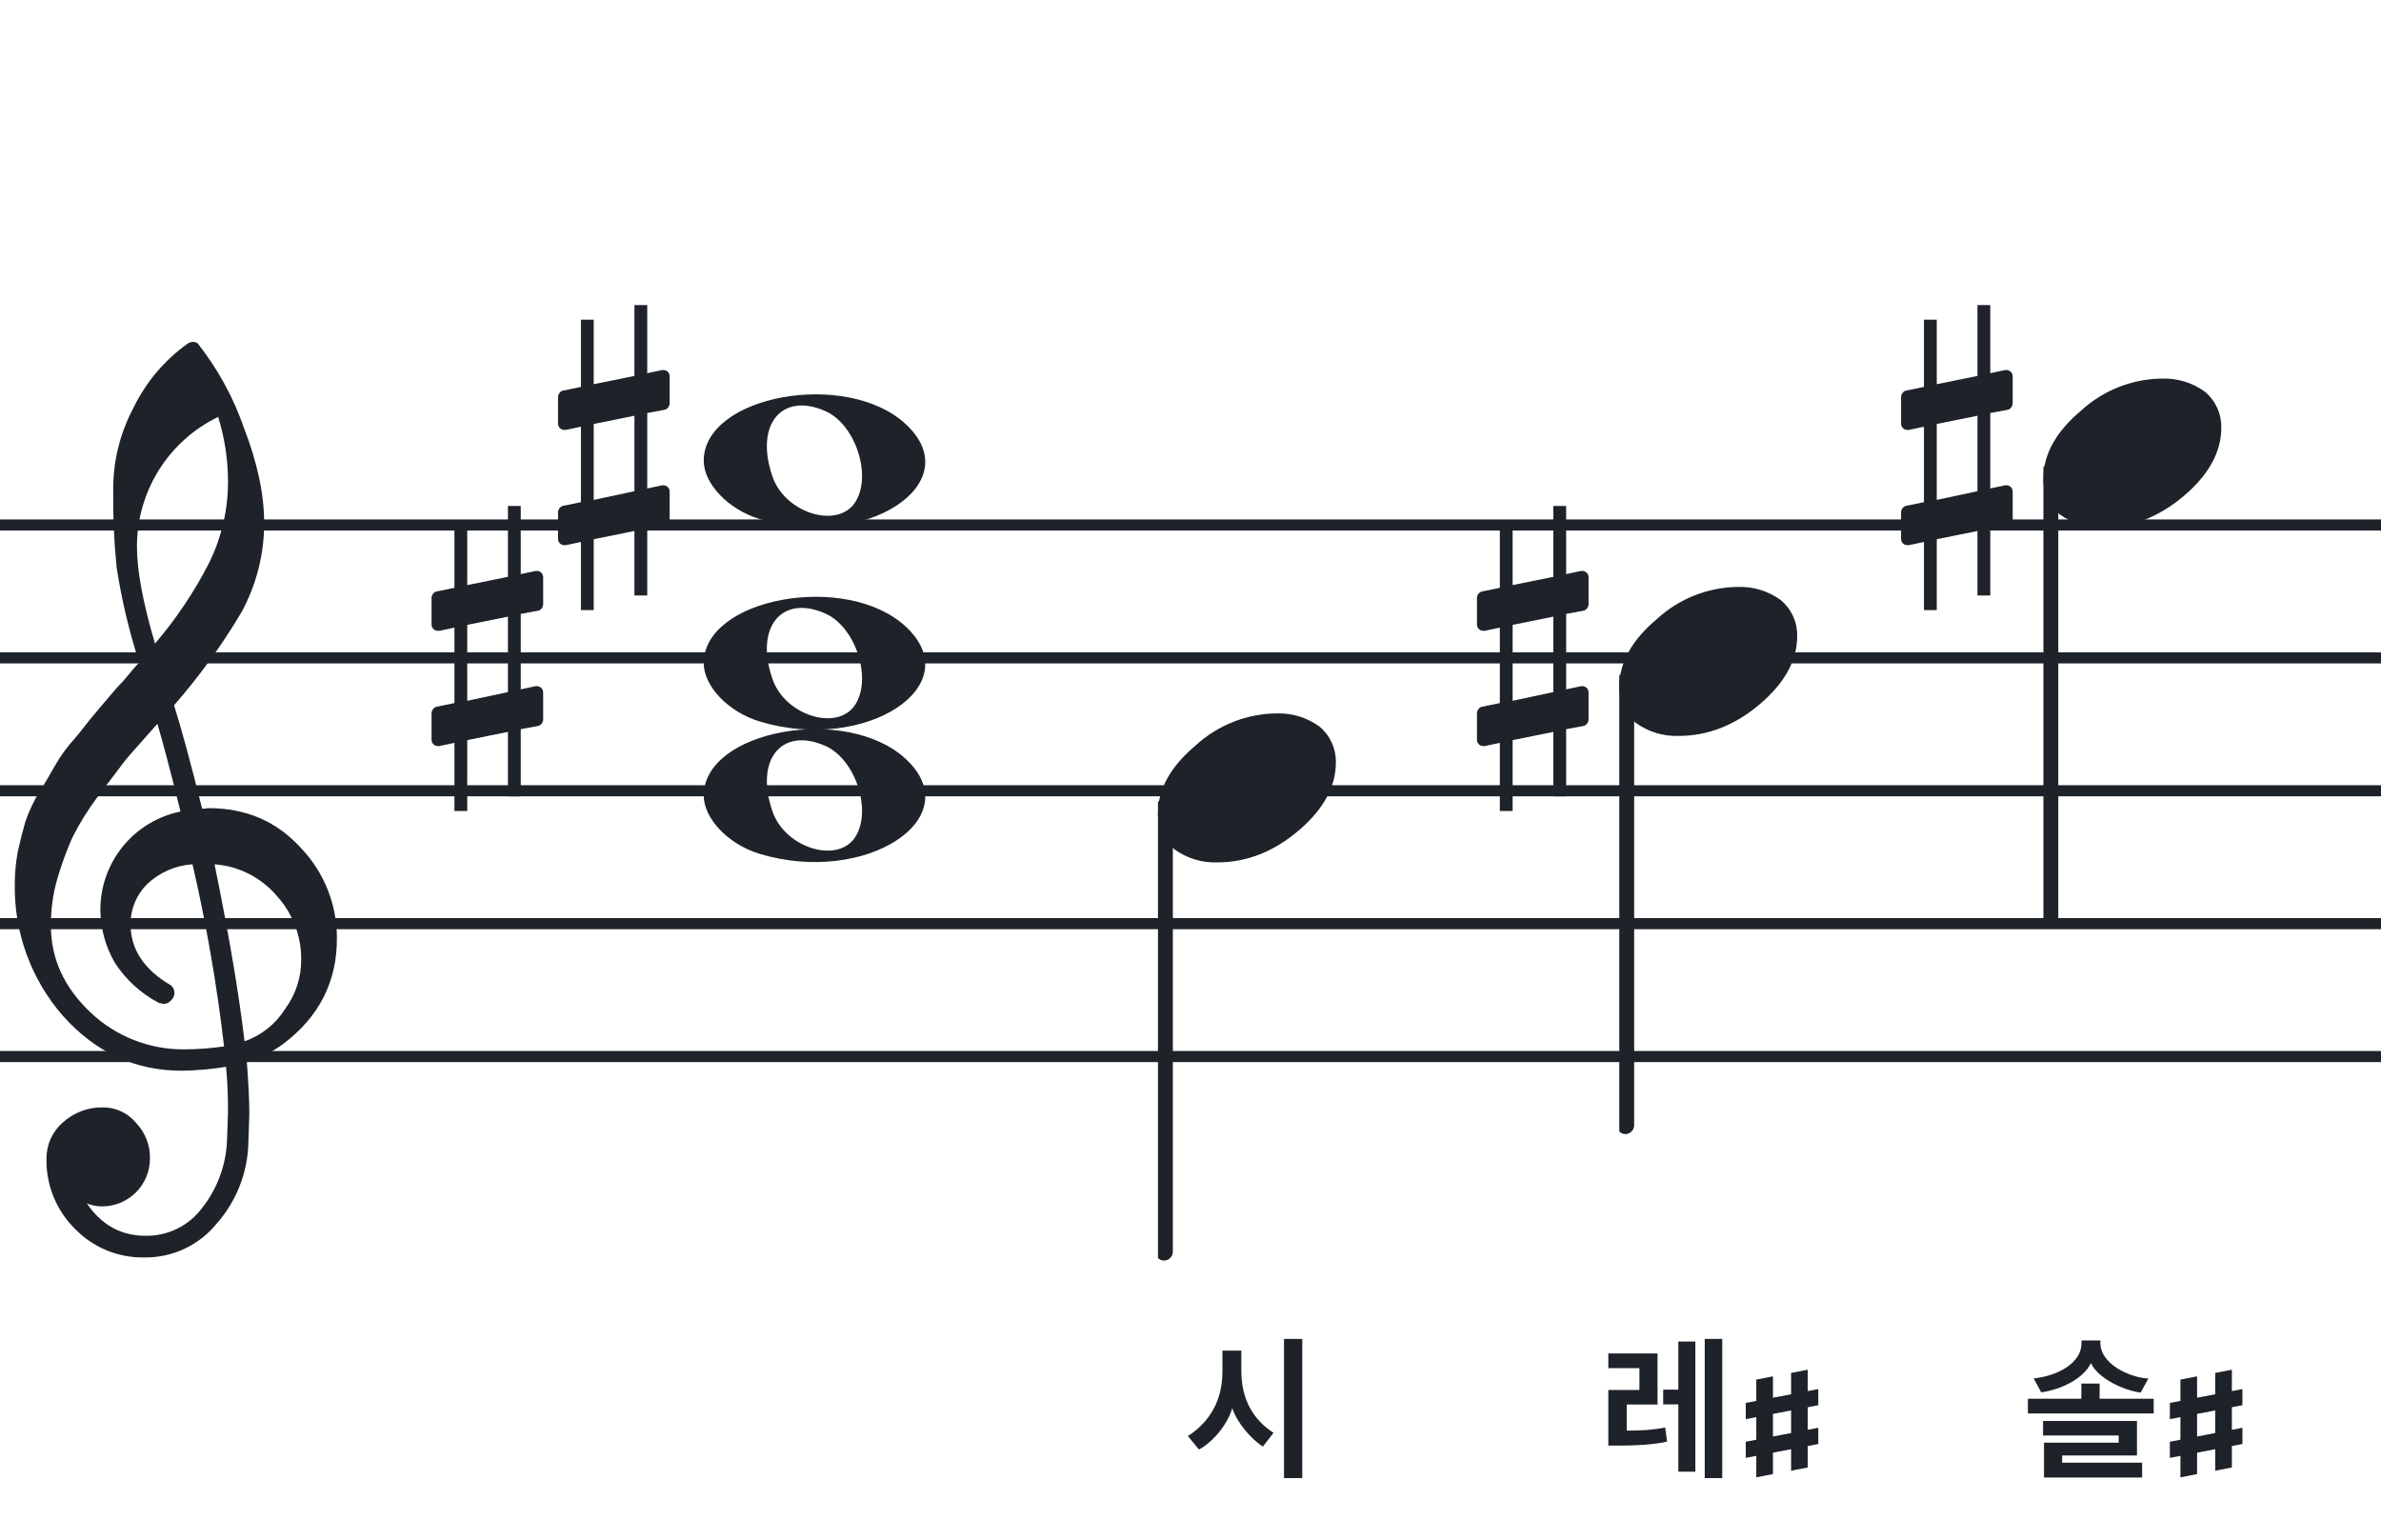 <svg width="320" height="207" viewBox="0 0 320 207" fill="none" xmlns="http://www.w3.org/2000/svg">
<path fill-rule="evenodd" clip-rule="evenodd" d="M192 69.814H128V71.302H192V69.814ZM192 87.674H128V89.162H192V87.674ZM128 105.534H192V107.023H128V105.534ZM192 123.395H128V124.883H192V123.395ZM128 141.255H192V142.744H128V141.255Z" fill="#1E2229"/>
<path fill-rule="evenodd" clip-rule="evenodd" d="M256 69.814H192V71.302H256V69.814ZM256 87.674H192V89.162H256V87.674ZM192 105.534H256V107.023H192V105.534ZM256 123.395H192V124.883H256V123.395ZM192 141.255H256V142.744H192V141.255Z" fill="#1E2229"/>
<path fill-rule="evenodd" clip-rule="evenodd" d="M320 69.814H256V71.302H320V69.814ZM320 87.674H256V89.162H320V87.674ZM256 105.534H320V107.023H256V105.534ZM320 123.395H256V124.883H320V123.395ZM256 141.255H320V142.744H256V141.255Z" fill="#1E2229"/>
<path fill-rule="evenodd" clip-rule="evenodd" d="M128 69.814H64V71.302H128V69.814ZM128 87.674H64V89.162H128V87.674ZM64 105.534H128V107.023H64V105.534ZM128 123.395H64V124.883H128V123.395ZM64 141.255H128V142.744H64V141.255Z" fill="#1E2229"/>
<path fill-rule="evenodd" clip-rule="evenodd" d="M64 69.814H0V71.302H64V69.814ZM64 87.674H0V89.162H64V87.674ZM0 105.534H64V107.023H0V105.534ZM64 123.395H0V124.883H64V123.395ZM0 141.255H64V142.744H0V141.255Z" fill="#1E2229"/>
<path d="M72.322 82.076C72.691 82.015 72.999 81.585 72.999 81.216V77.589C72.999 77.097 72.63 76.729 72.138 76.729H72.015L69.987 77.159V68H68.265V77.528L62.795 78.634V69.967H61.074V79.003L58.676 79.495C58.307 79.556 58 79.987 58 80.355V80.478V84.043V83.921C58 84.412 58.369 84.781 58.861 84.781H59.045L61.074 84.351V94.493L58.676 94.985C58.307 95.046 58 95.477 58 95.846V99.411C58 99.903 58.369 100.271 58.861 100.271H59.045L61.074 99.841V109H62.795V99.472L68.265 98.366V107.033H69.987V97.997L72.322 97.567C72.691 97.505 72.999 97.075 72.999 96.706V93.079C72.999 92.588 72.63 92.219 72.138 92.219H72.015L69.987 92.649V82.507L72.322 82.076ZM62.795 94.186V83.982L68.265 82.876V93.018L62.795 94.186Z" fill="#1E2229"/>
<path d="M89.322 55.077C89.691 55.015 89.999 54.585 89.999 54.216V50.589C89.999 50.097 89.63 49.729 89.138 49.729H89.015L86.987 50.159V41H85.265V50.528L79.795 51.634V42.967H78.073V52.003L75.676 52.495C75.307 52.556 75 52.986 75 53.355V53.478V57.044V56.92C75 57.412 75.369 57.781 75.861 57.781H76.045L78.073 57.351V67.493L75.676 67.985C75.307 68.046 75 68.477 75 68.846V72.411C75 72.903 75.369 73.271 75.861 73.271H76.045L78.073 72.841V82H79.795V72.472L85.265 71.366V80.033H86.987V70.997L89.322 70.567C89.691 70.505 89.999 70.075 89.999 69.706V66.079C89.999 65.588 89.63 65.219 89.138 65.219H89.015L86.987 65.649V55.507L89.322 55.077ZM79.795 67.186V56.982L85.265 55.876V66.018L79.795 67.186Z" fill="#1E2229"/>
<g clip-path="url(#clip0_1412_41400)">
<path d="M27.165 108.683H27.568C27.72 108.641 27.876 108.618 28.034 108.614C33.053 108.614 37.175 110.383 40.399 113.922C43.563 117.21 45.315 121.606 45.278 126.169C45.278 131.962 42.88 136.668 38.084 140.284C36.607 141.384 34.943 142.206 33.174 142.712C33.397 145.608 33.509 147.959 33.509 149.763C33.509 150.123 33.465 151.425 33.378 153.668C33.264 157.674 31.741 161.512 29.077 164.506C27.904 165.934 26.424 167.079 24.747 167.857C23.071 168.635 21.241 169.026 19.393 169C17.661 169.031 15.941 168.707 14.34 168.047C12.738 167.387 11.289 166.406 10.082 165.164C8.839 163.936 7.858 162.469 7.199 160.852C6.54 159.234 6.215 157.5 6.246 155.753C6.236 154.822 6.43 153.9 6.812 153.051C7.195 152.202 7.758 151.447 8.462 150.837C9.922 149.528 11.82 148.813 13.782 148.832C14.641 148.82 15.492 149.001 16.272 149.362C17.052 149.723 17.741 150.255 18.288 150.918C18.905 151.559 19.387 152.317 19.707 153.148C20.027 153.978 20.178 154.864 20.15 155.753C20.141 157.444 19.465 159.063 18.269 160.259C17.073 161.455 15.454 162.131 13.763 162.141C13.047 162.142 12.337 162.008 11.671 161.744C13.653 164.64 16.277 166.089 19.542 166.089C21.015 166.117 22.474 165.794 23.797 165.146C25.121 164.499 26.271 163.545 27.152 162.364C29.207 159.768 30.384 156.585 30.511 153.277C30.598 151.125 30.641 149.894 30.641 149.583C30.662 147.511 30.575 145.439 30.38 143.376C28.4 143.706 26.397 143.882 24.39 143.903C18.158 143.903 12.842 141.441 8.443 136.517C4.163 131.602 1.863 125.273 1.987 118.757C1.994 117.299 2.133 115.845 2.403 114.412C2.668 113.199 3.001 111.877 3.403 110.445C3.874 109.086 4.482 107.778 5.215 106.541C5.582 106.007 5.985 105.337 6.457 104.524C6.929 103.71 7.214 103.183 7.388 102.91C8.127 101.607 9.01 100.391 10.02 99.284C10.374 98.875 10.74 98.428 11.125 97.931C11.51 97.435 11.826 97.037 12.099 96.69C12.373 96.342 12.577 96.131 12.72 95.951C12.863 95.771 13.862 94.585 15.749 92.382C16.212 91.927 16.65 91.446 17.059 90.942C17.481 90.42 17.829 90.017 18.096 89.7C18.363 89.384 18.567 89.197 18.716 89.079C17.372 84.909 16.357 80.64 15.681 76.311C15.326 72.824 15.171 69.319 15.216 65.814C15.195 61.995 16.123 58.23 17.916 54.858C19.585 51.39 22.105 48.4 25.241 46.168C25.44 46.036 25.672 45.963 25.911 45.956C26.155 45.936 26.398 46.011 26.587 46.168C29.277 49.588 31.377 53.434 32.801 57.546C34.601 62.214 35.501 66.453 35.501 70.265C35.515 74.5 34.447 78.669 32.398 82.376C29.776 86.777 26.762 90.932 23.391 94.79C24.326 97.724 25.584 102.355 27.165 108.683ZM32.863 139.949C35.124 139.166 37.05 137.632 38.319 135.604C39.746 133.674 40.504 131.331 40.48 128.931C40.499 125.805 39.348 122.784 37.252 120.464C36.207 119.222 34.924 118.201 33.478 117.462C32.033 116.723 30.454 116.281 28.835 116.162C30.767 125.61 32.11 133.539 32.863 139.949ZM6.842 124.431C6.842 128.863 8.636 132.761 12.223 136.126C15.572 139.273 19.993 141.028 24.589 141.036C26.438 141.039 28.284 140.907 30.113 140.638C29.158 132.407 27.742 124.236 25.874 116.162C23.582 116.312 21.416 117.261 19.753 118.844C18.343 120.254 17.547 122.164 17.537 124.158C17.537 127.568 19.352 130.326 22.981 132.432C23.125 132.558 23.241 132.713 23.322 132.886C23.403 133.059 23.447 133.247 23.453 133.438C23.447 133.629 23.401 133.818 23.32 133.992C23.239 134.166 23.124 134.321 22.981 134.45C22.861 134.601 22.708 134.722 22.534 134.804C22.359 134.886 22.168 134.926 21.975 134.921C21.766 134.889 21.559 134.845 21.355 134.791C18.955 133.535 16.919 131.682 15.445 129.409C14.193 127.263 13.519 124.829 13.49 122.345C13.47 119.227 14.533 116.199 16.497 113.777C18.461 111.356 21.205 109.691 24.26 109.067C23.018 104.043 21.984 100.112 21.156 97.273C20.442 98.086 19.573 99.061 18.561 100.203C17.549 101.345 16.96 102.028 16.786 102.252C15.172 104.362 13.931 106.001 13.062 107.168C11.783 108.879 10.659 110.701 9.703 112.612C8.904 114.426 8.228 116.293 7.68 118.198C7.101 120.22 6.821 122.316 6.848 124.418L6.842 124.431ZM29.313 56.037C26.04 57.622 23.28 60.097 21.351 63.18C19.422 66.262 18.401 69.826 18.406 73.462C18.406 76.685 19.215 81.031 20.833 86.497C23.667 83.187 26.103 79.556 28.09 75.678C29.775 72.267 30.65 68.513 30.647 64.709C30.638 61.764 30.191 58.838 29.319 56.025L29.313 56.037Z" fill="#1E2229"/>
</g>
<path d="M102.096 114.756C97.895 113.484 94.581 110.028 94.581 106.919C94.581 98.119 113.792 94.637 121.726 101.998C130.305 109.959 116.304 119.059 102.096 114.756H102.096ZM114.91 112.546C117.247 109.036 115.013 102.083 110.964 100.268C105.019 97.603 101.375 102.145 103.851 109.133C105.564 113.967 112.532 116.117 114.91 112.546Z" fill="#1E2229"/>
<path d="M102.095 96.965C97.894 95.693 94.58 92.237 94.58 89.128C94.58 80.328 113.791 76.846 121.725 84.207C130.304 92.168 116.303 101.268 102.095 96.965H102.095ZM114.909 94.755C117.246 91.245 115.012 84.292 110.963 82.477C105.018 79.812 101.374 84.354 103.85 91.342C105.563 96.175 112.531 98.326 114.909 94.755Z" fill="#1E2229"/>
<path d="M102.095 69.756C97.894 68.484 94.58 65.028 94.58 61.919C94.58 53.119 113.791 49.637 121.725 56.998C130.304 64.959 116.303 74.058 102.095 69.756H102.095ZM114.909 67.545C117.246 64.036 115.012 57.083 110.963 55.268C105.018 52.603 101.374 57.145 103.85 64.133C105.563 68.966 112.531 71.116 114.909 67.545Z" fill="#1E2229"/>
<g clip-path="url(#clip1_1412_41400)">
<path fill-rule="evenodd" clip-rule="evenodd" d="M218.855 90.496C219.085 90.587 219.284 90.752 219.422 90.968C219.561 91.184 219.632 91.441 219.628 91.702V151.15C219.635 151.378 219.581 151.603 219.473 151.8C219.366 151.998 219.208 152.159 219.019 152.266C218.837 152.371 218.633 152.424 218.426 152.42C218.219 152.415 218.017 152.354 217.84 152.242C217.662 152.129 217.515 151.969 217.412 151.778C217.31 151.586 217.257 151.37 217.257 151.15V91.668C217.26 91.466 217.309 91.267 217.398 91.089C217.488 90.911 217.616 90.758 217.773 90.644C217.929 90.529 218.109 90.456 218.297 90.43C218.485 90.404 218.677 90.427 218.855 90.496Z" fill="#1E2229"/>
<path d="M233.591 78.883C235.649 78.817 237.671 79.439 239.335 80.651C240.04 81.24 240.604 81.979 240.985 82.815C241.366 83.65 241.554 84.561 241.536 85.479C241.536 88.749 239.859 91.806 236.506 94.649C233.152 97.492 229.508 98.911 225.573 98.907C223.515 98.974 221.493 98.351 219.829 97.138C219.124 96.55 218.559 95.811 218.179 94.975C217.798 94.139 217.609 93.229 217.628 92.311C217.628 89.049 219.333 85.992 222.744 83.14C225.712 80.435 229.574 78.919 233.591 78.883Z" fill="#1E2229"/>
</g>
<g clip-path="url(#clip2_1412_41400)">
<path fill-rule="evenodd" clip-rule="evenodd" d="M156.855 107.495C157.085 107.586 157.284 107.751 157.422 107.967C157.561 108.183 157.632 108.44 157.628 108.701V168.149C157.635 168.377 157.581 168.602 157.473 168.799C157.366 168.997 157.208 169.158 157.019 169.265C156.837 169.37 156.633 169.423 156.426 169.419C156.219 169.415 156.017 169.353 155.84 169.241C155.662 169.128 155.515 168.968 155.412 168.777C155.31 168.585 155.257 168.369 155.257 168.149V108.667C155.26 108.465 155.309 108.266 155.398 108.088C155.488 107.91 155.616 107.757 155.773 107.643C155.929 107.528 156.109 107.455 156.297 107.429C156.485 107.404 156.677 107.426 156.855 107.495Z" fill="#1E2229"/>
<path d="M171.591 95.882C173.649 95.816 175.671 96.438 177.335 97.65C178.04 98.239 178.604 98.978 178.985 99.814C179.366 100.649 179.554 101.56 179.536 102.478C179.536 105.749 177.859 108.805 174.506 111.648C171.152 114.491 167.508 115.91 163.573 115.906C161.515 115.973 159.493 115.35 157.829 114.137C157.124 113.549 156.559 112.81 156.179 111.974C155.798 111.138 155.609 110.228 155.628 109.31C155.628 106.048 157.333 102.991 160.744 100.139C163.712 97.434 167.574 95.918 171.591 95.882Z" fill="#1E2229"/>
</g>
<g clip-path="url(#clip3_1412_41400)">
<path fill-rule="evenodd" clip-rule="evenodd" d="M275.855 62.495C276.085 62.586 276.284 62.751 276.422 62.967C276.561 63.183 276.632 63.44 276.628 63.701V123.149C276.635 123.377 276.581 123.602 276.473 123.799C276.366 123.997 276.208 124.158 276.019 124.265C275.837 124.37 275.633 124.423 275.426 124.419C275.219 124.415 275.017 124.353 274.84 124.241C274.662 124.128 274.515 123.968 274.412 123.777C274.31 123.585 274.257 123.369 274.257 123.149V63.667C274.26 63.465 274.309 63.266 274.398 63.088C274.488 62.91 274.616 62.757 274.773 62.643C274.929 62.528 275.109 62.455 275.297 62.429C275.485 62.404 275.677 62.426 275.855 62.495Z" fill="#1E2229"/>
<path d="M290.591 50.882C292.649 50.816 294.671 51.438 296.335 52.65C297.04 53.239 297.604 53.978 297.985 54.814C298.366 55.649 298.554 56.56 298.536 57.478C298.536 60.748 296.859 63.805 293.506 66.648C290.152 69.491 286.508 70.91 282.573 70.906C280.515 70.973 278.493 70.35 276.829 69.137C276.124 68.549 275.559 67.81 275.179 66.974C274.798 66.138 274.609 65.228 274.628 64.31C274.628 61.048 276.333 57.991 279.744 55.139C282.712 52.434 286.574 50.918 290.591 50.882Z" fill="#1E2229"/>
</g>
<path d="M231.463 198.659H229.111V179.948H231.463V198.659ZM227.851 197.798H225.562V188.747H223.525V186.773H225.562V180.305H227.851V197.798ZM223.798 191.855L224.05 193.745C222.454 194.144 219.808 194.291 217.666 194.291H216.154V186.815H220.333V183.875H216.154V181.901H222.769V188.768H218.632V192.275C220.795 192.275 222.202 192.17 223.798 191.855Z" fill="#1E2229"/>
<path d="M234.625 190.734V188.555L244.375 186.691V188.859L234.625 190.734ZM234.625 195.938V193.77L244.375 191.895V194.074L234.625 195.938ZM236.043 198.551V185.414L238.281 184.98V198.117L236.043 198.551ZM240.719 197.66V184.523L242.957 184.09V197.227L240.719 197.66Z" fill="#1E2229"/>
<path d="M287.896 198.575H274.708V193.892H284.746V192.926H274.582V190.973H287.203V195.614H277.144V196.58H287.896V198.575ZM289.45 189.965H272.545V187.991H279.727V185.954H282.184V187.991H289.45V189.965ZM281.008 183.203C280.021 185.282 277.039 186.752 274.33 187.13L273.322 185.261C276.43 184.946 279.748 183.245 279.748 180.536V180.158H282.289V180.536C282.289 183.245 286.048 185.114 288.736 185.282L287.686 187.172C285.208 186.794 281.995 185.24 281.008 183.203Z" fill="#1E2229"/>
<path d="M291.625 190.734V188.555L301.375 186.691V188.859L291.625 190.734ZM291.625 195.938V193.77L301.375 191.895V194.074L291.625 195.938ZM293.043 198.551V185.414L295.281 184.98V198.117L293.043 198.551ZM297.719 197.66V184.523L299.957 184.09V197.227L297.719 197.66Z" fill="#1E2229"/>
<path d="M175.022 198.659H172.565V179.948H175.022V198.659ZM171.158 192.569L169.73 194.417C168.197 193.472 166.244 191.204 165.614 189.251C165.005 191.393 163.073 193.766 161.141 194.816L159.65 193.01C162.674 191.057 164.291 188.096 164.291 184.379V181.523H166.832V184.253C166.832 187.949 168.323 190.742 171.158 192.569Z" fill="#1E2229"/>
<path d="M212.822 82.076C213.191 82.015 213.499 81.585 213.499 81.216V77.589C213.499 77.097 213.13 76.729 212.638 76.729H212.515L210.487 77.159V68H208.765V77.528L203.295 78.634V69.967H201.573V79.003L199.176 79.495C198.807 79.556 198.5 79.987 198.5 80.355V80.478V84.043V83.921C198.5 84.412 198.869 84.781 199.361 84.781H199.545L201.573 84.351V94.493L199.176 94.985C198.807 95.046 198.5 95.477 198.5 95.846V99.411C198.5 99.903 198.869 100.271 199.361 100.271H199.545L201.573 99.841V109H203.295V99.472L208.765 98.366V107.033H210.487V97.997L212.822 97.567C213.191 97.505 213.499 97.075 213.499 96.706V93.079C213.499 92.588 213.13 92.219 212.638 92.219H212.515L210.487 92.649V82.507L212.822 82.076ZM203.295 94.186V83.982L208.765 82.876V93.018L203.295 94.186Z" fill="#1E2229"/>
<path d="M269.822 55.077C270.191 55.015 270.499 54.585 270.499 54.216V50.589C270.499 50.097 270.13 49.729 269.638 49.729H269.515L267.487 50.159V41H265.765V50.528L260.295 51.634V42.967H258.573V52.003L256.176 52.495C255.807 52.556 255.5 52.986 255.5 53.355V53.478V57.044V56.92C255.5 57.412 255.869 57.781 256.361 57.781H256.545L258.573 57.351V67.493L256.176 67.985C255.807 68.046 255.5 68.477 255.5 68.846V72.411C255.5 72.903 255.869 73.271 256.361 73.271H256.545L258.573 72.841V82H260.295V72.472L265.765 71.366V80.033H267.487V70.997L269.822 70.567C270.191 70.505 270.499 70.075 270.499 69.706V66.079C270.499 65.588 270.13 65.219 269.638 65.219H269.515L267.487 65.649V55.507L269.822 55.077ZM260.295 67.186V56.982L265.765 55.876V66.018L260.295 67.186Z" fill="#1E2229"/>
<defs>
<clipPath id="clip0_1412_41400">
<rect width="43.247" height="123" fill="white" transform="translate(2 46)"/>
</clipPath>
<clipPath id="clip1_1412_41400">
<rect width="24" height="125.46" fill="white" transform="translate(217.628 28.42)"/>
</clipPath>
<clipPath id="clip2_1412_41400">
<rect width="24" height="125.46" fill="white" transform="translate(155.628 45.419)"/>
</clipPath>
<clipPath id="clip3_1412_41400">
<rect width="24" height="125.46" fill="white" transform="translate(274.628 0.419)"/>
</clipPath>
</defs>
</svg>
